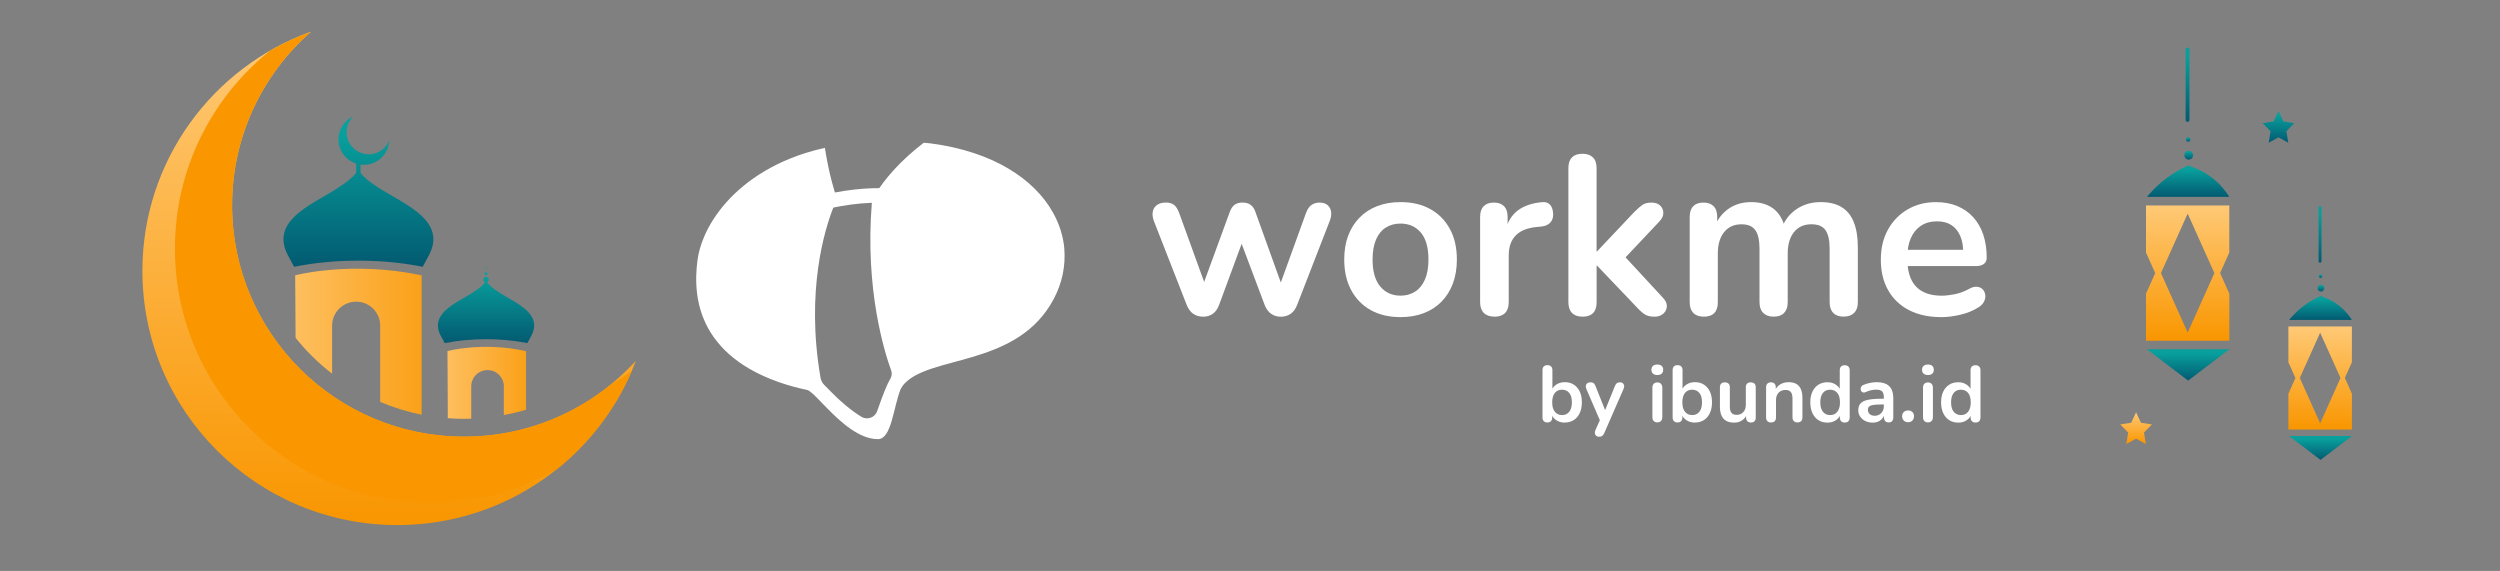 <svg width="543" height="124" viewBox="0 0 543 124" fill="none" xmlns="http://www.w3.org/2000/svg">
<rect x="0" y="0" width="543" height="124" fill="#808080" stroke="none"/>
<path d="M100.799 94.833C72.971 94.833 50.411 72.342 50.411 44.601C50.411 29.575 57.039 16.089 67.53 6.889C46.188 14.559 30.93 34.923 30.93 58.835C30.93 89.322 55.722 114.047 86.314 114.047C110.006 114.047 130.216 99.205 138.127 78.342C128.91 88.475 115.6 94.833 100.799 94.833Z" fill="url(#paint0_linear_2826_142697)"/>
<path d="M132.753 83.444C124.058 90.561 112.935 94.846 100.801 94.846C72.973 94.846 50.412 72.356 50.412 44.614C50.412 29.588 57.04 16.102 67.531 6.902C64.408 8.02 61.426 9.419 58.597 11.058C46.038 21.169 37.995 36.64 37.995 53.999C37.995 84.485 62.787 109.211 93.379 109.211C103.478 109.211 112.935 106.509 121.086 101.801C128.062 96.181 133.634 88.912 137.215 80.59C135.779 81.621 134.298 82.565 132.753 83.444Z" fill="#F99600"/>
<path d="M72.874 41.154C67.171 44.669 58.737 48.118 62.513 55.409C63.024 56.386 63.481 57.232 63.884 57.948C68.118 57.091 72.852 56.614 77.847 56.614C82.843 56.614 87.587 57.091 91.81 57.948C92.213 57.232 92.67 56.397 93.181 55.409C96.969 48.118 88.523 44.669 82.821 41.154C80.111 39.483 78.881 38.311 78.315 37.573V35.739C79.61 35.913 80.96 35.631 82.124 34.85C83.637 33.83 84.475 32.192 84.551 30.499C84.203 31.367 83.604 32.138 82.777 32.691C80.579 34.166 77.586 33.591 76.106 31.4C74.778 29.447 75.105 26.876 76.737 25.292C76.465 25.411 76.204 25.552 75.943 25.726C73.418 27.429 72.754 30.847 74.452 33.364C75.181 34.438 76.215 35.165 77.358 35.523V37.562C76.791 38.3 75.562 39.472 72.852 41.142L72.874 41.154Z" fill="url(#paint1_linear_2826_142697)"/>
<path d="M105.57 58.25C105.657 58.25 105.722 58.185 105.722 58.098C105.722 58.012 105.657 57.947 105.57 57.947C105.483 57.947 105.418 58.012 105.418 58.098C105.418 58.185 105.483 58.25 105.57 58.25Z" fill="url(#paint2_linear_2826_142697)"/>
<path d="M108.767 63.74C107.026 62.666 106.231 61.918 105.872 61.44V61.212C106.036 61.115 106.155 60.93 106.155 60.724C106.155 60.399 105.894 60.138 105.567 60.138C105.241 60.138 104.98 60.399 104.98 60.724C104.98 60.93 105.099 61.104 105.263 61.212V61.44C104.903 61.918 104.109 62.666 102.368 63.74C98.711 65.997 93.291 68.21 95.719 72.897C96.045 73.526 96.339 74.069 96.6 74.524C99.321 73.982 102.357 73.667 105.567 73.667C108.778 73.667 111.814 73.971 114.535 74.524C114.796 74.058 115.09 73.526 115.416 72.897C117.843 68.221 112.424 66.007 108.767 63.74Z" fill="url(#paint3_linear_2826_142697)"/>
<path d="M105.569 59.793C105.743 59.793 105.885 59.652 105.885 59.478C105.885 59.305 105.743 59.164 105.569 59.164C105.395 59.164 105.253 59.305 105.253 59.478C105.253 59.652 105.395 59.793 105.569 59.793Z" fill="url(#paint4_linear_2826_142697)"/>
<path d="M64.114 59.802C64.114 59.802 64.168 65.997 64.201 73.386C66.529 76.282 69.196 78.897 72.135 81.175V70.728C72.135 67.853 74.474 65.52 77.358 65.52C80.242 65.52 82.582 67.853 82.582 70.728V87.294C85.455 88.51 88.459 89.453 91.582 90.072V59.802C76.259 56.558 64.103 59.802 64.103 59.802H64.114Z" fill="url(#paint5_linear_2826_142697)"/>
<path d="M97.188 76.249C97.188 76.249 97.253 84.038 97.264 90.83C98.428 90.917 99.604 90.982 100.801 90.982C101.323 90.982 101.846 90.938 102.357 90.928V83.908C102.357 81.966 103.935 80.382 105.894 80.382C107.853 80.382 109.431 81.955 109.431 83.908V90.147C111.063 89.843 112.674 89.474 114.252 88.996V76.26C104.741 74.176 97.188 76.26 97.188 76.26V76.249Z" fill="url(#paint6_linear_2826_142697)"/>
<path d="M494.886 24.111L495.948 26.375L498.323 26.746L496.604 28.509L497.013 31L494.886 29.827L492.766 31L493.168 28.509L491.449 26.746L493.824 26.375L494.886 24.111Z" fill="url(#paint7_linear_2826_142697)"/>
<path d="M463.956 89.556L465.018 91.82L467.392 92.19L465.674 93.954L466.083 96.445L463.956 95.271L461.835 96.445L462.237 93.954L460.519 92.19L462.894 91.82L463.956 89.556Z" fill="url(#paint8_linear_2826_142697)"/>
<path d="M482.201 59.319L484.205 54.849V44.627H466.11V54.849L468.114 59.319L466.11 63.789V74.012H484.215V63.789L482.211 59.319H482.201ZM475.163 72.239L469.358 59.319L475.163 46.399L480.967 59.319L475.163 72.239Z" fill="url(#paint9_linear_2826_142697)"/>
<path d="M466.317 75.858L475.262 82.667L484.212 75.858H466.317Z" fill="url(#paint10_linear_2826_142697)"/>
<path d="M484.212 42.764C482.376 39.779 479.582 37.508 476.29 36.324L475.262 35.955C471.977 37.401 469.059 39.568 466.719 42.294L466.317 42.764H484.212Z" fill="url(#paint11_linear_2826_142697)"/>
<path d="M476.338 33.715C476.338 34.243 475.915 34.668 475.386 34.668C474.86 34.668 474.438 34.243 474.438 33.715C474.438 33.187 474.86 32.763 475.386 32.763C475.915 32.763 476.338 33.187 476.338 33.715Z" fill="url(#paint12_linear_2826_142697)"/>
<path d="M475.764 30.3C475.764 30.573 475.548 30.79 475.276 30.79C475.001 30.79 474.785 30.573 474.785 30.3C474.785 30.026 475.001 29.809 475.276 29.809C475.548 29.809 475.764 30.026 475.764 30.3Z" fill="url(#paint13_linear_2826_142697)"/>
<path fill-rule="evenodd" clip-rule="evenodd" d="M475.132 10.333C475.362 10.333 475.548 10.52 475.548 10.751V26.052C475.548 26.282 475.362 26.469 475.132 26.469C474.902 26.469 474.716 26.282 474.716 26.052V10.751C474.716 10.52 474.902 10.333 475.132 10.333Z" fill="url(#paint14_linear_2826_142697)"/>
<path d="M509.3 82.101L510.826 78.696V70.907H497.041V78.696L498.567 82.101L497.041 85.507V93.296H510.832V85.507L509.307 82.101H509.3ZM503.938 91.945L499.515 82.101L503.938 72.258L508.361 82.101L503.938 91.945Z" fill="url(#paint15_linear_2826_142697)"/>
<path d="M497.196 94.702L504.014 99.89L510.829 94.702H497.196Z" fill="url(#paint16_linear_2826_142697)"/>
<path d="M510.829 69.485C509.43 67.211 507.303 65.481 504.794 64.578L504.014 64.297C501.509 65.4 499.285 67.05 497.501 69.127L497.196 69.485H510.829Z" fill="url(#paint17_linear_2826_142697)"/>
<path d="M504.832 62.591C504.832 62.993 504.509 63.317 504.107 63.317C503.708 63.317 503.385 62.993 503.385 62.591C503.385 62.189 503.708 61.865 504.107 61.865C504.509 61.865 504.832 62.189 504.832 62.591Z" fill="url(#paint18_linear_2826_142697)"/>
<path d="M504.395 59.989C504.395 60.197 504.23 60.362 504.021 60.362C503.815 60.362 503.65 60.197 503.65 59.989C503.65 59.78 503.815 59.615 504.021 59.615C504.23 59.615 504.395 59.78 504.395 59.989Z" fill="url(#paint19_linear_2826_142697)"/>
<path fill-rule="evenodd" clip-rule="evenodd" d="M503.911 44.778C504.086 44.778 504.231 44.92 504.231 45.096V56.754C504.231 56.929 504.086 57.072 503.911 57.072C503.739 57.072 503.595 56.929 503.595 56.754V45.096C503.595 44.92 503.739 44.778 503.911 44.778Z" fill="url(#paint20_linear_2826_142697)"/>
<path d="M231.183 54.094C230.947 51.345 230.106 48.638 228.66 46.084C224.581 38.866 215.699 32.939 202.192 31.152C202.142 31.152 202.083 31.143 202.032 31.135C201.578 31.076 201.099 31.051 200.636 31C199.392 31.961 198.248 32.914 197.247 33.825C196.742 34.28 196.263 34.735 195.817 35.174C195.682 35.308 195.556 35.435 195.43 35.562C195.069 35.924 194.724 36.286 194.396 36.641C194.278 36.767 194.16 36.902 194.042 37.029C193.681 37.433 193.336 37.821 193.025 38.192C192.991 38.234 192.957 38.276 192.924 38.31C192.175 39.212 191.561 40.03 191.082 40.713C191.048 40.764 191.006 40.814 190.973 40.864C187.365 40.864 184.026 41.295 181.335 41.809C181.107 41.059 180.906 40.325 180.72 39.608C180.695 39.499 180.662 39.381 180.628 39.271C180.544 38.925 180.46 38.597 180.376 38.26C180.342 38.133 180.317 38.015 180.283 37.889C180.207 37.56 180.132 37.239 180.064 36.927C180.039 36.809 180.014 36.691 179.989 36.573C179.921 36.261 179.854 35.949 179.795 35.645C179.77 35.536 179.753 35.435 179.736 35.334C179.728 35.283 179.72 35.233 179.703 35.182C179.484 34.061 179.308 33.032 179.165 32.113C177.668 32.45 176.212 32.83 174.85 33.268C173.748 33.622 172.688 34.01 171.671 34.415C169.636 35.233 167.777 36.16 166.078 37.172C159.283 41.194 155.094 46.463 153.008 51.252C152.226 53.048 151.738 54.768 151.52 56.336C151.351 57.55 151.251 58.714 151.225 59.835C151.065 65.847 152.831 70.476 155.632 74.034C155.733 74.16 155.826 74.287 155.927 74.405C156.423 75.004 156.944 75.585 157.491 76.125C158.08 76.706 158.702 77.254 159.35 77.769C159.997 78.283 160.662 78.764 161.343 79.219C162.209 79.792 163.101 80.306 164.009 80.779C164.362 80.964 164.724 81.15 165.085 81.319C165.422 81.479 165.758 81.639 166.095 81.782C166.515 81.967 166.944 82.153 167.365 82.322C168.012 82.583 168.652 82.819 169.291 83.047C169.787 83.215 170.275 83.376 170.763 83.527C171.78 83.84 172.781 84.109 173.748 84.345C174.278 84.472 174.791 84.59 175.304 84.699C175.43 84.725 175.565 84.792 175.725 84.885C175.775 84.919 175.842 84.969 175.893 85.011C176.179 85.214 176.498 85.484 176.869 85.838C177.087 86.048 177.331 86.284 177.583 86.546C178.181 87.153 178.862 87.87 179.602 88.62C182.596 91.672 186.616 95.382 190.678 95.382C193.664 95.382 194.017 88.477 195.632 84.48C195.632 84.48 195.632 84.472 195.641 84.463C195.876 84.05 196.111 83.696 196.347 83.435C201.898 77.246 219.846 79.615 228.113 66.26C230.241 62.82 231.275 59.119 231.225 55.443C231.225 54.987 231.2 54.523 231.158 54.068L231.183 54.094ZM193.555 80.416C193.782 81.032 193.715 81.706 193.378 82.271C192.697 83.418 191.856 85.467 190.586 89.109C190.561 89.176 190.535 89.244 190.518 89.311C190.014 90.719 188.349 91.301 187.079 90.517C184.757 89.092 182.335 86.984 180.796 85.391C180.165 84.742 179.619 84.177 179.114 83.696C178.643 83.249 178.324 82.667 178.214 82.027C174.968 63.132 179.156 49.743 180.998 45.089C183.286 44.608 186.187 44.161 189.366 44.043C187.819 62.997 192.201 76.732 193.546 80.416H193.555Z" fill="white"/>
<path d="M261.27 68.774C260.455 68.774 259.756 68.571 259.168 68.158C258.579 67.745 258.108 67.104 257.747 66.219L250.648 48.066C250.354 47.282 250.261 46.582 250.379 45.984C250.497 45.377 250.791 44.896 251.287 44.533C251.775 44.171 252.431 43.994 253.247 43.994C253.962 43.994 254.55 44.163 255.005 44.508C255.459 44.854 255.854 45.495 256.182 46.448L262.103 62.787H260.976L267.099 46.051C267.359 45.335 267.713 44.812 268.15 44.483C268.587 44.154 269.168 43.994 269.891 43.994C270.614 43.994 271.195 44.163 271.657 44.508C272.111 44.854 272.456 45.368 272.683 46.051L278.705 62.787H277.679L283.65 46.304C283.978 45.419 284.391 44.812 284.895 44.492C285.4 44.163 285.963 44.002 286.586 44.002C287.368 44.002 287.974 44.196 288.394 44.593C288.814 44.989 289.067 45.486 289.126 46.093C289.193 46.7 289.075 47.358 288.781 48.083L281.733 66.236C281.405 67.087 280.942 67.728 280.337 68.15C279.731 68.571 279.025 68.791 278.209 68.791C277.393 68.791 276.687 68.58 276.081 68.15C275.476 67.728 275.013 67.087 274.685 66.236L268.276 49.205H271.069L264.803 66.185C264.475 67.07 264.021 67.72 263.432 68.15C262.843 68.571 262.128 68.791 261.279 68.791L261.27 68.774Z" fill="white"/>
<path d="M304.194 68.879C301.713 68.879 299.56 68.373 297.735 67.361C295.91 66.349 294.489 64.899 293.48 63.019C292.47 61.138 291.966 58.921 291.966 56.367C291.966 54.436 292.252 52.707 292.824 51.19C293.396 49.672 294.22 48.356 295.296 47.26C296.373 46.164 297.66 45.33 299.165 44.756C300.662 44.183 302.344 43.896 304.203 43.896C306.684 43.896 308.837 44.402 310.662 45.414C312.487 46.426 313.909 47.868 314.918 49.731C315.927 51.594 316.432 53.803 316.432 56.358C316.432 58.289 316.146 60.026 315.574 61.56C315.002 63.094 314.178 64.418 313.101 65.514C312.025 66.611 310.738 67.445 309.232 68.018C307.735 68.592 306.053 68.879 304.194 68.879ZM304.194 64.216C305.397 64.216 306.465 63.921 307.374 63.331C308.29 62.74 308.997 61.864 309.501 60.709C310.006 59.545 310.259 58.103 310.259 56.367C310.259 53.752 309.703 51.796 308.593 50.498C307.483 49.208 306.011 48.559 304.186 48.559C302.975 48.559 301.915 48.846 301.007 49.419C300.09 49.992 299.384 50.861 298.879 52.016C298.375 53.179 298.122 54.621 298.122 56.358C298.122 58.946 298.677 60.894 299.788 62.226C300.898 63.55 302.361 64.216 304.194 64.216Z" fill="white"/>
<path d="M324.608 68.776C323.599 68.776 322.826 68.507 322.287 67.967C321.749 67.427 321.48 66.652 321.48 65.64V47.091C321.48 46.079 321.741 45.312 322.262 44.781C322.784 44.258 323.515 43.997 324.466 43.997C325.416 43.997 326.148 44.258 326.669 44.781C327.19 45.303 327.451 46.071 327.451 47.091V50.185H326.964C327.418 48.221 328.318 46.737 329.655 45.716C330.992 44.705 332.767 44.098 334.987 43.904C335.668 43.836 336.215 44.014 336.627 44.418C337.031 44.831 337.275 45.455 337.334 46.307C337.401 47.124 337.207 47.791 336.77 48.297C336.333 48.802 335.668 49.106 334.785 49.207L333.709 49.308C331.715 49.502 330.218 50.118 329.209 51.146C328.2 52.175 327.695 53.625 327.695 55.488V65.648C327.695 66.66 327.434 67.436 326.913 67.975C326.391 68.515 325.626 68.785 324.608 68.785V68.776Z" fill="white"/>
<path d="M343.692 68.776C342.714 68.776 341.957 68.507 341.436 67.967C340.914 67.427 340.654 66.652 340.654 65.64V36.493C340.654 35.481 340.914 34.714 341.436 34.183C341.957 33.66 342.706 33.398 343.692 33.398C344.674 33.398 345.43 33.66 345.97 34.183C346.506 34.705 346.778 35.473 346.778 36.493V54.603H346.877L354.95 46.062C355.607 45.405 356.181 44.899 356.669 44.545C357.157 44.182 357.827 44.005 358.676 44.005C359.528 44.005 360.174 44.224 360.61 44.671C361.05 45.11 361.277 45.641 361.277 46.265C361.277 46.889 360.982 47.512 360.394 48.128L351.874 57.158V54.603L361.226 64.713C361.813 65.336 362.085 65.96 362.033 66.601C361.982 67.242 361.714 67.765 361.226 68.169C360.738 68.574 360.116 68.785 359.366 68.785C358.449 68.785 357.727 68.608 357.187 68.245C356.651 67.883 356.053 67.343 355.407 66.626L346.884 57.698H346.785V65.648C346.785 67.739 345.76 68.785 343.698 68.785L343.692 68.776Z" fill="white"/>
<path d="M370.041 68.777C369.065 68.777 368.305 68.507 367.786 67.968C367.264 67.428 367.003 66.653 367.003 65.641V47.092C367.003 46.08 367.264 45.313 367.786 44.782C368.305 44.25 369.037 43.998 369.989 43.998C370.938 43.998 371.67 44.259 372.192 44.782C372.715 45.304 372.976 46.072 372.976 47.092V50.675L372.436 49.2C373.093 47.564 374.103 46.274 375.471 45.321C376.842 44.377 378.474 43.896 380.368 43.896C382.258 43.896 383.873 44.352 385.118 45.271C386.355 46.19 387.221 47.598 387.709 49.486H387.028C387.685 47.749 388.76 46.383 390.259 45.389C391.754 44.394 393.486 43.896 395.448 43.896C397.273 43.896 398.785 44.259 399.971 44.976C401.167 45.692 402.05 46.78 402.638 48.239C403.226 49.697 403.521 51.535 403.521 53.761V65.632C403.521 66.644 403.253 67.42 402.714 67.96C402.174 68.499 401.418 68.769 400.435 68.769C399.449 68.769 398.703 68.499 398.181 67.96C397.658 67.42 397.397 66.644 397.397 65.632V54.006C397.397 52.176 397.095 50.835 396.49 49.984C395.885 49.132 394.868 48.711 393.428 48.711C391.829 48.711 390.568 49.275 389.661 50.406C388.743 51.535 388.29 53.095 388.29 55.093V65.641C388.29 66.653 388.028 67.428 387.506 67.968C386.987 68.507 386.238 68.777 385.255 68.777C384.269 68.777 383.513 68.507 382.973 67.968C382.437 67.428 382.165 66.653 382.165 65.641V54.014C382.165 52.184 381.863 50.844 381.258 49.992C380.653 49.141 379.653 48.719 378.248 48.719C376.65 48.719 375.388 49.284 374.481 50.414C373.563 51.544 373.11 53.104 373.11 55.102V65.649C373.11 67.74 372.082 68.786 370.024 68.786L370.041 68.777Z" fill="white"/>
<path d="M421.629 68.877C418.921 68.877 416.591 68.371 414.632 67.359C412.673 66.348 411.168 64.906 410.109 63.042C409.047 61.179 408.518 58.97 408.518 56.416C408.518 53.861 409.03 51.753 410.058 49.889C411.085 48.026 412.505 46.559 414.312 45.497C416.12 44.434 418.189 43.903 420.502 43.903C422.203 43.903 423.726 44.182 425.08 44.738C426.434 45.294 427.592 46.095 428.551 47.141C429.51 48.187 430.252 49.46 430.757 50.943C431.259 52.436 431.513 54.105 431.513 55.977C431.513 56.567 431.31 57.014 430.898 57.326C430.486 57.638 429.915 57.79 429.159 57.79H413.446V54.257H427.197L426.417 54.991C426.417 53.49 426.197 52.225 425.753 51.213C425.313 50.202 424.674 49.426 423.842 48.886C423.011 48.347 421.976 48.077 420.732 48.077C419.361 48.077 418.189 48.397 417.23 49.03C416.271 49.67 415.533 50.564 415.027 51.728C414.522 52.891 414.271 54.274 414.271 55.876V56.222C414.271 58.903 414.904 60.909 416.155 62.233C417.409 63.557 419.268 64.223 421.715 64.223C422.564 64.223 423.516 64.113 424.574 63.903C425.633 63.692 426.633 63.321 427.585 62.798C428.266 62.402 428.87 62.233 429.393 62.284C429.915 62.334 430.334 62.52 430.637 62.849C430.95 63.177 431.135 63.574 431.2 64.054C431.269 64.526 431.176 65.007 430.932 65.504C430.688 65.994 430.269 66.423 429.688 66.778C428.544 67.494 427.231 68.025 425.743 68.371C424.255 68.717 422.884 68.885 421.605 68.885L421.629 68.877Z" fill="white"/>
<path d="M339.882 91.791C339.167 91.791 338.544 91.614 338.014 91.26C337.484 90.906 337.132 90.426 336.955 89.827L337.148 89.397V90.653C337.148 91.007 337.056 91.286 336.871 91.471C336.686 91.665 336.425 91.758 336.097 91.758C335.769 91.758 335.491 91.665 335.306 91.471C335.121 91.277 335.029 91.007 335.029 90.653V80.401C335.029 80.047 335.121 79.777 335.306 79.591C335.491 79.406 335.752 79.313 336.097 79.313C336.442 79.313 336.711 79.406 336.896 79.591C337.089 79.777 337.182 80.047 337.182 80.401V84.886H336.972C337.157 84.322 337.51 83.866 338.04 83.52C338.569 83.175 339.184 83.006 339.882 83.006C340.63 83.006 341.278 83.183 341.824 83.537C342.371 83.891 342.808 84.397 343.12 85.046C343.431 85.696 343.582 86.48 343.582 87.382C343.582 88.284 343.431 89.06 343.12 89.718C342.808 90.383 342.379 90.889 341.816 91.243C341.261 91.597 340.613 91.775 339.882 91.775V91.791ZM339.276 90.156C339.697 90.156 340.075 90.055 340.395 89.844C340.714 89.633 340.967 89.33 341.143 88.916C341.32 88.512 341.412 87.997 341.412 87.391C341.412 86.472 341.219 85.78 340.824 85.325C340.437 84.87 339.915 84.642 339.276 84.642C338.847 84.642 338.477 84.743 338.157 84.945C337.838 85.148 337.586 85.451 337.409 85.864C337.232 86.269 337.14 86.783 337.14 87.391C337.14 88.301 337.333 88.984 337.728 89.456C338.115 89.92 338.637 90.156 339.276 90.156Z" fill="white"/>
<path d="M347.314 94.862C347.06 94.862 346.85 94.795 346.692 94.66C346.53 94.525 346.437 94.348 346.407 94.137C346.379 93.918 346.413 93.691 346.513 93.446L347.685 90.841V91.735L344.547 84.467C344.444 84.214 344.413 83.978 344.444 83.759C344.479 83.539 344.589 83.362 344.764 83.236C344.943 83.101 345.187 83.033 345.496 83.033C345.757 83.033 345.977 83.092 346.135 83.219C346.297 83.337 346.437 83.565 346.565 83.902L348.884 89.72H348.372L350.744 83.885C350.871 83.565 351.022 83.345 351.19 83.219C351.366 83.101 351.593 83.033 351.881 83.033C352.132 83.033 352.335 83.101 352.486 83.236C352.637 83.371 352.73 83.539 352.764 83.75C352.795 83.961 352.764 84.197 352.644 84.45L348.465 94.028C348.314 94.348 348.156 94.568 347.987 94.685C347.819 94.804 347.592 94.854 347.314 94.854V94.862Z" fill="white"/>
<path d="M359.968 81.455C359.566 81.455 359.253 81.354 359.026 81.151C358.799 80.949 358.689 80.671 358.689 80.317C358.689 79.963 358.799 79.668 359.026 79.474C359.253 79.28 359.566 79.178 359.968 79.178C360.373 79.178 360.7 79.28 360.92 79.474C361.136 79.668 361.246 79.954 361.246 80.317C361.246 80.679 361.136 80.949 360.92 81.151C360.7 81.354 360.387 81.455 359.968 81.455ZM359.968 91.741C359.624 91.741 359.363 91.64 359.177 91.429C358.992 91.219 358.899 90.932 358.899 90.569V84.237C358.899 83.858 358.992 83.571 359.177 83.369C359.363 83.166 359.624 83.065 359.968 83.065C360.311 83.065 360.583 83.166 360.769 83.369C360.961 83.571 361.054 83.858 361.054 84.237V90.569C361.054 90.94 360.961 91.227 360.775 91.429C360.59 91.64 360.322 91.741 359.968 91.741Z" fill="white"/>
<path d="M368.147 91.791C367.432 91.791 366.81 91.614 366.281 91.26C365.752 90.906 365.398 90.426 365.219 89.827L365.415 89.397V90.653C365.415 91.007 365.322 91.286 365.137 91.471C364.951 91.665 364.69 91.758 364.363 91.758C364.033 91.758 363.758 91.665 363.573 91.471C363.387 91.277 363.294 91.007 363.294 90.653V80.401C363.294 80.047 363.387 79.777 363.573 79.591C363.758 79.406 364.016 79.313 364.363 79.313C364.707 79.313 364.975 79.406 365.161 79.591C365.357 79.777 365.446 80.047 365.446 80.401V84.886H365.236C365.422 84.322 365.776 83.866 366.305 83.52C366.834 83.175 367.449 83.006 368.147 83.006C368.896 83.006 369.542 83.183 370.089 83.537C370.635 83.891 371.075 84.397 371.385 85.046C371.697 85.696 371.848 86.48 371.848 87.382C371.848 88.284 371.697 89.06 371.385 89.718C371.075 90.383 370.646 90.889 370.082 91.243C369.525 91.597 368.879 91.775 368.147 91.775V91.791ZM367.542 90.156C367.962 90.156 368.34 90.055 368.659 89.844C368.979 89.633 369.233 89.33 369.408 88.916C369.584 88.512 369.676 87.997 369.676 87.391C369.676 86.472 369.484 85.78 369.089 85.325C368.704 84.87 368.181 84.642 367.542 84.642C367.113 84.642 366.742 84.743 366.422 84.945C366.102 85.148 365.851 85.451 365.676 85.864C365.497 86.269 365.405 86.783 365.405 87.391C365.405 88.301 365.597 88.984 365.996 89.456C366.381 89.92 366.903 90.156 367.542 90.156Z" fill="white"/>
<path d="M376.67 91.793C375.972 91.793 375.392 91.667 374.931 91.406C374.467 91.144 374.13 90.756 373.904 90.242C373.677 89.728 373.567 89.079 373.567 88.311V84.138C373.567 83.767 373.66 83.497 373.845 83.32C374.031 83.143 374.292 83.05 374.636 83.05C374.979 83.05 375.251 83.143 375.436 83.32C375.629 83.497 375.722 83.775 375.722 84.138V88.345C375.722 88.944 375.838 89.382 376.082 89.677C376.326 89.964 376.704 90.107 377.234 90.107C377.808 90.107 378.279 89.905 378.646 89.509C379.017 89.112 379.193 88.581 379.193 87.932V84.138C379.193 83.767 379.285 83.497 379.471 83.32C379.657 83.143 379.918 83.05 380.262 83.05C380.609 83.05 380.877 83.143 381.062 83.32C381.255 83.497 381.347 83.775 381.347 84.138V90.664C381.347 91.397 380.994 91.768 380.296 91.768C379.959 91.768 379.708 91.675 379.523 91.481C379.337 91.287 379.244 91.018 379.244 90.664V89.348L379.488 89.863C379.244 90.487 378.883 90.959 378.395 91.296C377.907 91.633 377.327 91.793 376.663 91.793H376.67Z" fill="white"/>
<path d="M384.664 91.761C384.32 91.761 384.059 91.669 383.873 91.475C383.688 91.281 383.595 91.011 383.595 90.657V84.131C383.595 83.777 383.688 83.507 383.873 83.322C384.059 83.136 384.32 83.043 384.647 83.043C384.977 83.043 385.234 83.136 385.42 83.322C385.606 83.507 385.698 83.777 385.698 84.131V85.303L385.506 84.873C385.757 84.266 386.152 83.802 386.681 83.482C387.211 83.162 387.819 83.01 388.499 83.01C389.18 83.01 389.736 83.136 390.173 83.389C390.609 83.642 390.939 84.021 391.156 84.536C391.376 85.05 391.486 85.7 391.486 86.475V90.648C391.486 91.003 391.393 91.281 391.207 91.467C391.022 91.66 390.761 91.753 390.417 91.753C390.073 91.753 389.802 91.66 389.616 91.467C389.424 91.273 389.331 91.003 389.331 90.648V86.576C389.331 85.919 389.204 85.446 388.963 85.143C388.719 84.848 388.331 84.696 387.819 84.696C387.186 84.696 386.681 84.898 386.314 85.295C385.942 85.691 385.75 86.222 385.75 86.871V90.648C385.75 91.382 385.386 91.753 384.664 91.753V91.761Z" fill="white"/>
<path d="M396.899 91.791C396.167 91.791 395.52 91.614 394.964 91.26C394.41 90.906 393.971 90.392 393.661 89.734C393.348 89.076 393.197 88.292 393.197 87.398C393.197 86.505 393.348 85.712 393.661 85.063C393.971 84.414 394.4 83.908 394.964 83.554C395.52 83.2 396.167 83.023 396.899 83.023C397.631 83.023 398.211 83.191 398.73 83.537C399.253 83.883 399.607 84.338 399.792 84.903H399.596V80.417C399.596 80.063 399.689 79.794 399.875 79.608C400.06 79.423 400.322 79.33 400.665 79.33C401.012 79.33 401.28 79.423 401.466 79.608C401.658 79.794 401.751 80.063 401.751 80.417V90.67C401.751 91.024 401.658 91.302 401.473 91.488C401.287 91.682 401.026 91.774 400.682 91.774C400.339 91.774 400.078 91.682 399.892 91.488C399.706 91.294 399.614 91.024 399.614 90.67V89.321L399.809 89.835C399.641 90.434 399.287 90.914 398.758 91.269C398.229 91.623 397.603 91.8 396.899 91.8V91.791ZM397.503 90.156C397.923 90.156 398.304 90.055 398.624 89.844C398.943 89.633 399.194 89.329 399.37 88.916C399.548 88.511 399.641 87.997 399.641 87.39C399.641 86.471 399.445 85.78 399.05 85.324C398.665 84.869 398.143 84.642 397.503 84.642C397.074 84.642 396.706 84.743 396.387 84.945C396.067 85.147 395.813 85.451 395.637 85.864C395.459 86.269 395.369 86.783 395.369 87.39C395.369 88.301 395.562 88.984 395.957 89.456C396.342 89.919 396.864 90.156 397.503 90.156Z" fill="white"/>
<path d="M406.765 91.795C406.157 91.795 405.611 91.677 405.14 91.441C404.662 91.205 404.291 90.885 404.023 90.48C403.755 90.075 403.617 89.62 403.617 89.114C403.617 88.49 403.779 88.001 404.099 87.639C404.418 87.276 404.941 87.015 405.662 86.855C406.384 86.694 407.353 86.61 408.573 86.61H409.429V87.85H408.59C407.876 87.85 407.312 87.883 406.882 87.951C406.453 88.018 406.157 88.136 405.975 88.305C405.796 88.473 405.704 88.701 405.704 89.004C405.704 89.384 405.838 89.696 406.099 89.94C406.36 90.185 406.731 90.303 407.202 90.303C407.58 90.303 407.917 90.21 408.212 90.033C408.504 89.856 408.731 89.611 408.91 89.3C409.078 88.988 409.171 88.633 409.171 88.229V86.248C409.171 85.674 409.044 85.261 408.79 85.008C408.539 84.755 408.109 84.629 407.522 84.629C407.185 84.629 406.831 84.671 406.446 84.747C406.057 84.823 405.655 84.966 405.233 85.16C405.016 85.261 404.82 85.295 404.652 85.244C404.483 85.202 404.36 85.101 404.267 84.958C404.174 84.814 404.133 84.654 404.133 84.485C404.133 84.317 404.174 84.139 404.267 83.979C404.36 83.811 404.511 83.693 404.727 83.608C405.26 83.389 405.762 83.237 406.25 83.145C406.738 83.052 407.185 83.01 407.587 83.01C408.412 83.01 409.092 83.136 409.632 83.389C410.161 83.642 410.566 84.021 410.828 84.536C411.085 85.05 411.223 85.708 411.223 86.509V90.648C411.223 91.003 411.137 91.281 410.962 91.467C410.793 91.66 410.539 91.753 410.219 91.753C409.9 91.753 409.649 91.66 409.474 91.467C409.295 91.273 409.202 91.003 409.202 90.648V89.822H409.336C409.254 90.227 409.102 90.573 408.865 90.868C408.632 91.163 408.336 91.39 407.982 91.551C407.631 91.711 407.219 91.795 406.765 91.795Z" fill="white"/>
<path d="M414.44 91.703C414.051 91.703 413.732 91.585 413.498 91.341C413.261 91.096 413.144 90.793 413.144 90.405C413.144 90.017 413.261 89.739 413.498 89.502C413.732 89.267 414.044 89.148 414.44 89.148C414.835 89.148 415.154 89.267 415.381 89.502C415.608 89.739 415.718 90.042 415.718 90.405C415.718 90.767 415.608 91.096 415.381 91.341C415.154 91.585 414.842 91.703 414.44 91.703Z" fill="white"/>
<path d="M418.746 81.455C418.34 81.455 418.031 81.354 417.804 81.151C417.574 80.949 417.467 80.671 417.467 80.317C417.467 79.963 417.574 79.668 417.804 79.474C418.031 79.28 418.34 79.178 418.746 79.178C419.148 79.178 419.478 79.28 419.694 79.474C419.914 79.668 420.024 79.954 420.024 80.317C420.024 80.679 419.914 80.949 419.694 81.151C419.478 81.354 419.165 81.455 418.746 81.455ZM418.746 91.741C418.399 91.741 418.137 91.64 417.955 91.429C417.77 91.219 417.677 90.932 417.677 90.569V84.237C417.677 83.858 417.77 83.571 417.955 83.369C418.137 83.166 418.399 83.065 418.746 83.065C419.089 83.065 419.358 83.166 419.543 83.369C419.736 83.571 419.828 83.858 419.828 84.237V90.569C419.828 90.94 419.736 91.227 419.553 91.429C419.368 91.64 419.096 91.741 418.746 91.741Z" fill="white"/>
<path d="M425.306 91.791C424.574 91.791 423.925 91.614 423.372 91.26C422.815 90.906 422.378 90.392 422.066 89.734C421.756 89.076 421.605 88.292 421.605 87.398C421.605 86.505 421.756 85.712 422.066 85.063C422.378 84.414 422.808 83.908 423.372 83.554C423.925 83.2 424.574 83.023 425.306 83.023C426.035 83.023 426.616 83.191 427.138 83.537C427.661 83.883 428.015 84.338 428.197 84.903H428.004V80.417C428.004 80.063 428.097 79.794 428.283 79.608C428.468 79.423 428.729 79.33 429.073 79.33C429.417 79.33 429.688 79.423 429.87 79.608C430.066 79.794 430.159 80.063 430.159 80.417V90.67C430.159 91.024 430.066 91.302 429.881 91.488C429.695 91.682 429.434 91.774 429.09 91.774C428.743 91.774 428.485 91.682 428.3 91.488C428.114 91.294 428.021 91.024 428.021 90.67V89.321L428.214 89.835C428.045 90.434 427.695 90.914 427.162 91.269C426.633 91.623 426.011 91.8 425.306 91.8V91.791ZM425.911 90.156C426.331 90.156 426.709 90.055 427.028 89.844C427.348 89.633 427.602 89.329 427.777 88.916C427.953 88.511 428.045 87.997 428.045 87.39C428.045 86.471 427.853 85.78 427.458 85.324C427.069 84.869 426.551 84.642 425.911 84.642C425.482 84.642 425.111 84.743 424.791 84.945C424.471 85.147 424.22 85.451 424.042 85.864C423.866 86.269 423.774 86.783 423.774 87.39C423.774 88.301 423.966 88.984 424.361 89.456C424.75 89.919 425.272 90.156 425.911 90.156Z" fill="white"/>
<defs>
<linearGradient id="paint0_linear_2826_142697" x1="84.529" y1="6.889" x2="84.529" y2="114.047" gradientUnits="userSpaceOnUse">
<stop stop-color="#FFC976"/>
<stop offset="1" stop-color="#F99600"/>
</linearGradient>
<linearGradient id="paint1_linear_2826_142697" x1="77.849" y1="70.803" x2="77.849" y2="29.47" gradientUnits="userSpaceOnUse">
<stop stop-color="#003B5E"/>
<stop offset="1" stop-color="#089F9C"/>
</linearGradient>
<linearGradient id="paint2_linear_2826_142697" x1="105.567" y1="81.05" x2="105.567" y2="60.068" gradientUnits="userSpaceOnUse">
<stop stop-color="#003B5E"/>
<stop offset="1" stop-color="#089F9C"/>
</linearGradient>
<linearGradient id="paint3_linear_2826_142697" x1="105.567" y1="81.05" x2="105.567" y2="60.068" gradientUnits="userSpaceOnUse">
<stop stop-color="#003B5E"/>
<stop offset="1" stop-color="#089F9C"/>
</linearGradient>
<linearGradient id="paint4_linear_2826_142697" x1="105.567" y1="81.05" x2="105.567" y2="60.068" gradientUnits="userSpaceOnUse">
<stop stop-color="#003B5E"/>
<stop offset="1" stop-color="#089F9C"/>
</linearGradient>
<linearGradient id="paint5_linear_2826_142697" x1="54.987" y1="58.361" x2="101.383" y2="58.361" gradientUnits="userSpaceOnUse">
<stop stop-color="#FFC976"/>
<stop offset="1" stop-color="#F99600"/>
</linearGradient>
<linearGradient id="paint6_linear_2826_142697" x1="91.527" y1="75.334" x2="120.338" y2="75.334" gradientUnits="userSpaceOnUse">
<stop stop-color="#FFC976"/>
<stop offset="1" stop-color="#F99600"/>
</linearGradient>
<linearGradient id="paint7_linear_2826_142697" x1="494.886" y1="33.712" x2="494.886" y2="24.992" gradientUnits="userSpaceOnUse">
<stop stop-color="#003B5E"/>
<stop offset="1" stop-color="#089F9C"/>
</linearGradient>
<linearGradient id="paint8_linear_2826_142697" x1="463.956" y1="89.556" x2="463.956" y2="96.445" gradientUnits="userSpaceOnUse">
<stop stop-color="#FFC976"/>
<stop offset="1" stop-color="#F99600"/>
</linearGradient>
<linearGradient id="paint9_linear_2826_142697" x1="475.163" y1="44.627" x2="475.163" y2="74.012" gradientUnits="userSpaceOnUse">
<stop stop-color="#FFC976"/>
<stop offset="1" stop-color="#F99600"/>
</linearGradient>
<linearGradient id="paint10_linear_2826_142697" x1="475.262" y1="85.347" x2="475.262" y2="76.73" gradientUnits="userSpaceOnUse">
<stop stop-color="#003B5E"/>
<stop offset="1" stop-color="#089F9C"/>
</linearGradient>
<linearGradient id="paint11_linear_2826_142697" x1="475.262" y1="45.444" x2="475.262" y2="36.826" gradientUnits="userSpaceOnUse">
<stop stop-color="#003B5E"/>
<stop offset="1" stop-color="#089F9C"/>
</linearGradient>
<linearGradient id="paint12_linear_2826_142697" x1="475.386" y1="35.418" x2="475.386" y2="33.006" gradientUnits="userSpaceOnUse">
<stop stop-color="#003B5E"/>
<stop offset="1" stop-color="#089F9C"/>
</linearGradient>
<linearGradient id="paint13_linear_2826_142697" x1="475.276" y1="31.176" x2="475.276" y2="29.935" gradientUnits="userSpaceOnUse">
<stop stop-color="#003B5E"/>
<stop offset="1" stop-color="#089F9C"/>
</linearGradient>
<linearGradient id="paint14_linear_2826_142697" x1="475.132" y1="32.821" x2="475.132" y2="12.398" gradientUnits="userSpaceOnUse">
<stop stop-color="#003B5E"/>
<stop offset="1" stop-color="#089F9C"/>
</linearGradient>
<linearGradient id="paint15_linear_2826_142697" x1="503.938" y1="70.907" x2="503.938" y2="93.296" gradientUnits="userSpaceOnUse">
<stop stop-color="#FFC976"/>
<stop offset="1" stop-color="#F99600"/>
</linearGradient>
<linearGradient id="paint16_linear_2826_142697" x1="504.014" y1="101.932" x2="504.014" y2="95.366" gradientUnits="userSpaceOnUse">
<stop stop-color="#003B5E"/>
<stop offset="1" stop-color="#089F9C"/>
</linearGradient>
<linearGradient id="paint17_linear_2826_142697" x1="504.014" y1="71.527" x2="504.014" y2="64.961" gradientUnits="userSpaceOnUse">
<stop stop-color="#003B5E"/>
<stop offset="1" stop-color="#089F9C"/>
</linearGradient>
<linearGradient id="paint18_linear_2826_142697" x1="504.107" y1="63.888" x2="504.107" y2="62.051" gradientUnits="userSpaceOnUse">
<stop stop-color="#003B5E"/>
<stop offset="1" stop-color="#089F9C"/>
</linearGradient>
<linearGradient id="paint19_linear_2826_142697" x1="504.021" y1="60.657" x2="504.021" y2="59.711" gradientUnits="userSpaceOnUse">
<stop stop-color="#003B5E"/>
<stop offset="1" stop-color="#089F9C"/>
</linearGradient>
<linearGradient id="paint20_linear_2826_142697" x1="503.911" y1="61.911" x2="503.911" y2="46.351" gradientUnits="userSpaceOnUse">
<stop stop-color="#003B5E"/>
<stop offset="1" stop-color="#089F9C"/>
</linearGradient>
</defs>
</svg>
